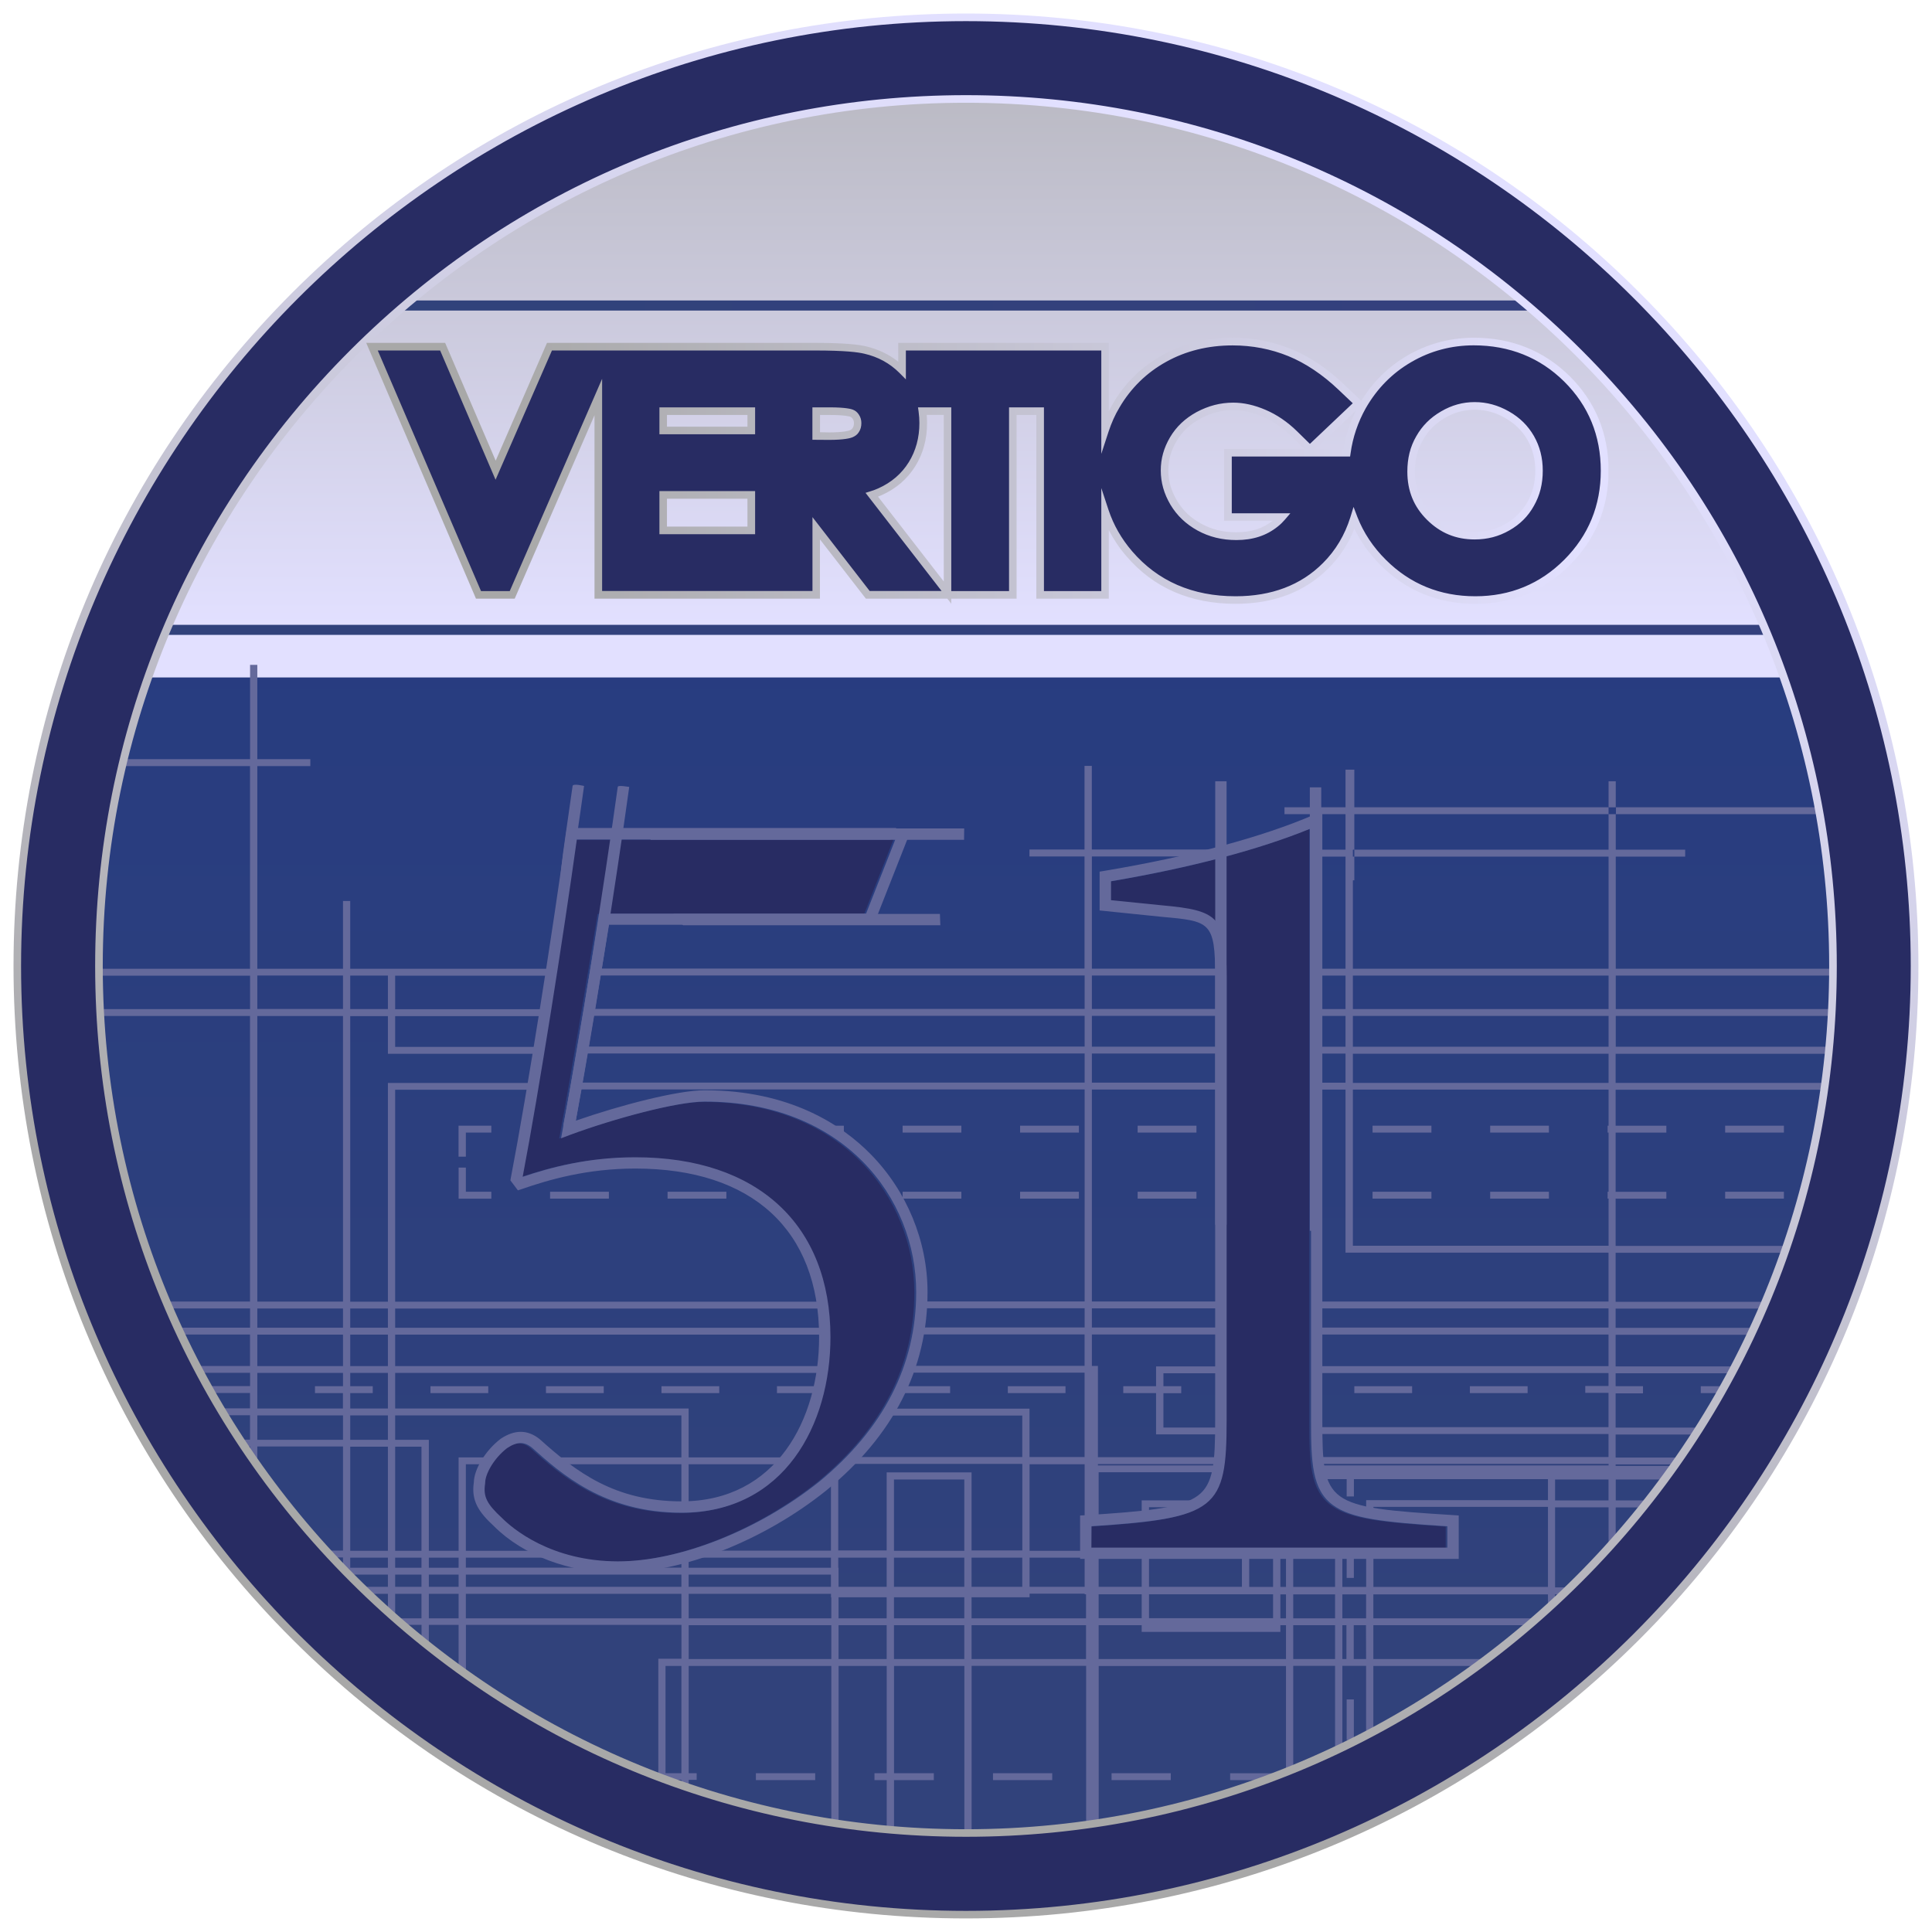 <?xml version="1.0" encoding="utf-8"?>
<!-- Generator: Adobe Illustrator 16.0.0, SVG Export Plug-In . SVG Version: 6.00 Build 0)  -->
<!DOCTYPE svg PUBLIC "-//W3C//DTD SVG 1.1//EN" "http://www.w3.org/Graphics/SVG/1.1/DTD/svg11.dtd">
<svg version="1.1" id="Layer_1" xmlns="http://www.w3.org/2000/svg" xmlns:xlink="http://www.w3.org/1999/xlink" x="0px" y="0px"
	 width="32px" height="32px" viewBox="0 0 32 32" enable-background="new 0 0 32 32" xml:space="preserve">
<g>
	<g>
		<defs>
			<path id="SVGID_1_" d="M2.091,11.219C1.576,12.718,1.295,14.326,1.295,16c0,8.121,6.583,14.704,14.704,14.704
				S30.703,24.121,30.703,16c0-1.674-0.28-3.282-0.796-4.781H2.091z"/>
		</defs>
		<clipPath id="SVGID_2_">
			<use xlink:href="#SVGID_1_"  overflow="visible"/>
		</clipPath>
		
			<linearGradient id="SVGID_3_" gradientUnits="userSpaceOnUse" x1="-579.186" y1="1.093" x2="-579.123" y2="1.093" gradientTransform="matrix(0 -314.733 314.733 0 -327.914 -182260.562)">
			<stop  offset="0" style="stop-color:#31427B"/>
			<stop  offset="0.17" style="stop-color:#2F417C"/>
			<stop  offset="1" style="stop-color:#273C80"/>
		</linearGradient>
		<rect x="1.295" y="11.219" clip-path="url(#SVGID_2_)" fill="url(#SVGID_3_)" width="29.408" height="19.485"/>
	</g>
</g>
<g>
	<g>
		<defs>
			<path id="SVGID_4_" d="M2.091,11.219h27.816c-1.984-5.774-7.46-9.923-13.908-9.923C9.553,1.296,4.075,5.445,2.091,11.219"/>
		</defs>
		<clipPath id="SVGID_5_">
			<use xlink:href="#SVGID_4_"  overflow="visible"/>
		</clipPath>
		
			<linearGradient id="SVGID_6_" gradientUnits="userSpaceOnUse" x1="-579.187" y1="1.093" x2="-579.122" y2="1.093" gradientTransform="matrix(0 -314.733 314.733 0 -327.914 -182260.562)">
			<stop  offset="0" style="stop-color:#31427B"/>
			<stop  offset="0.17" style="stop-color:#2F417C"/>
			<stop  offset="1" style="stop-color:#273C80"/>
		</linearGradient>
		<rect x="2.091" y="1.296" clip-path="url(#SVGID_5_)" fill="url(#SVGID_6_)" width="27.816" height="9.923"/>
	</g>
</g>
<g>
	<g>
		<defs>
			<path id="SVGID_7_" d="M2.091,11.219h27.816c-1.984-5.774-7.46-9.923-13.908-9.923C9.553,1.296,4.075,5.445,2.091,11.219"/>
		</defs>
		<clipPath id="SVGID_8_">
			<use xlink:href="#SVGID_7_"  overflow="visible"/>
		</clipPath>
		
			<linearGradient id="SVGID_9_" gradientUnits="userSpaceOnUse" x1="-576.705" y1="-1.501" x2="-576.643" y2="-1.501" gradientTransform="matrix(0 228.954 -228.954 0 -327.68 132035.469)">
			<stop  offset="0" style="stop-color:#A8A8A8"/>
			<stop  offset="1" style="stop-color:#E2E0FF"/>
		</linearGradient>
		<rect x="2.091" y="1.296" clip-path="url(#SVGID_8_)" fill="url(#SVGID_9_)" width="27.816" height="9.923"/>
	</g>
</g>
<g>
	<g>
		<defs>
			<rect id="SVGID_10_" x="6.535" y="4.977" width="18.929" height="0.167"/>
		</defs>
		<clipPath id="SVGID_11_">
			<use xlink:href="#SVGID_10_"  overflow="visible"/>
		</clipPath>
		
			<linearGradient id="SVGID_12_" gradientUnits="userSpaceOnUse" x1="-577.391" y1="1.34" x2="-577.329" y2="1.34" gradientTransform="matrix(301.48 0 0 301.48 174078.406 -398.914)">
			<stop  offset="0" style="stop-color:#31427B"/>
			<stop  offset="1" style="stop-color:#34407D"/>
		</linearGradient>
		<rect x="6.535" y="4.977" clip-path="url(#SVGID_11_)" fill="url(#SVGID_12_)" width="18.929" height="0.167"/>
	</g>
</g>
<g>
	<g>
		<defs>
			<rect id="SVGID_13_" x="2.421" y="10.349" width="27.157" height="0.167"/>
		</defs>
		<clipPath id="SVGID_14_">
			<use xlink:href="#SVGID_13_"  overflow="visible"/>
		</clipPath>
		
			<linearGradient id="SVGID_15_" gradientUnits="userSpaceOnUse" x1="-577.405" y1="1.357" x2="-577.316" y2="1.357" gradientTransform="matrix(301.48 0 0 301.48 174078.406 -398.914)">
			<stop  offset="0" style="stop-color:#31427B"/>
			<stop  offset="1" style="stop-color:#34407D"/>
		</linearGradient>
		<rect x="2.421" y="10.349" clip-path="url(#SVGID_14_)" fill="url(#SVGID_15_)" width="27.157" height="0.167"/>
	</g>
</g>
<g>
	<g>
		<defs>
			<rect id="SVGID_16_" x="0.224" y="0.224" width="31.551" height="31.551"/>
		</defs>
		<clipPath id="SVGID_17_">
			<use xlink:href="#SVGID_16_"  overflow="visible"/>
		</clipPath>
		<path clip-path="url(#SVGID_17_)" fill="#282C63" d="M11.642,18.251c-0.459,0-1.493,0.278-2.225,0.548l-0.155,0.059l0.03-0.162
			c0.196-1.068,0.48-2.79,0.593-3.48l0.013-0.079h4.416l0.493-1.253l-0.094,0.026H9.524c-0.219,1.585-0.624,4.155-0.896,5.586
			c0.462-0.155,1.083-0.323,1.867-0.323c2.023,0,3.231,1.115,3.231,2.983c0,1.446-0.763,2.905-2.467,2.905
			c-1.273,0-1.995-0.646-2.473-1.076c-0.132-0.104-0.25-0.104-0.418,0.008c-0.224,0.173-0.362,0.432-0.362,0.572L8.005,24.58
			c-0.033,0.213,0.027,0.334,0.277,0.566c0.171,0.17,0.808,0.722,1.926,0.722c1.02,0,2.326-0.519,3.327-1.318
			c1.067-0.876,1.609-1.933,1.609-3.141C15.144,19.839,13.941,18.251,11.642,18.251"/>
	</g>
	<g>
		<defs>
			<rect id="SVGID_18_" x="0.224" y="0.224" width="31.551" height="31.551"/>
		</defs>
		<clipPath id="SVGID_19_">
			<use xlink:href="#SVGID_18_"  overflow="visible"/>
		</clipPath>
		<path clip-path="url(#SVGID_19_)" fill="#282C63" d="M22.049,24.936c-0.347-0.254-0.363-0.699-0.363-1.403v-9.805
			c-0.854,0.35-1.992,0.651-3.313,0.875v0.314l0.854,0.086c0.899,0.083,1.061,0.177,1.061,1.185v7.345
			c0,1.47-0.169,1.618-2.238,1.753v0.354h5.895v-0.354C22.863,25.215,22.354,25.157,22.049,24.936"/>
	</g>
	<g>
		<defs>
			<rect id="SVGID_20_" x="0.224" y="0.224" width="31.551" height="31.551"/>
		</defs>
		<clipPath id="SVGID_21_">
			<use xlink:href="#SVGID_20_"  overflow="visible"/>
		</clipPath>
		<path clip-path="url(#SVGID_21_)" fill="#64699B" d="M10.237,26.051c-0.803,0-1.572-0.289-2.056-0.773
			c-0.25-0.231-0.378-0.418-0.333-0.723c0.004-0.222,0.191-0.527,0.438-0.719l0.005-0.004c0.235-0.157,0.447-0.155,0.647,0.004
			c0.607,0.545,1.242,1.031,2.351,1.031c1.574,0,2.278-1.365,2.278-2.719c0-1.774-1.109-2.793-3.043-2.793
			c-0.8,0-1.426,0.182-1.882,0.34l-0.064,0.021l-0.124-0.165l0.007-0.042c0.277-1.439,0.698-4.118,0.917-5.714l0.011-0.081h5.447
			l0.214,0.133l-0.579,1.47h-4.384c-0.114,0.699-0.364,2.211-0.55,3.245c0.733-0.256,1.687-0.504,2.135-0.504
			c1.41,0,2.272,0.574,2.748,1.058c0.599,0.608,0.943,1.442,0.943,2.286c0,1.27-0.565,2.375-1.68,3.287
			C12.65,25.518,11.297,26.051,10.237,26.051 M8.398,23.986c-0.224,0.174-0.362,0.433-0.362,0.574l-0.001,0.014
			c-0.033,0.213,0.027,0.335,0.277,0.566c0.171,0.172,0.809,0.721,1.926,0.721c1.02,0,2.326-0.518,3.327-1.316
			c1.068-0.877,1.61-1.934,1.61-3.143c0-1.567-1.203-3.156-3.502-3.156c-0.459,0-1.492,0.279-2.225,0.549l-0.155,0.059l0.03-0.164
			c0.196-1.065,0.48-2.789,0.593-3.479l0.013-0.079h4.416l0.494-1.253l-0.094,0.026H9.554c-0.22,1.586-0.624,4.155-0.897,5.587
			c0.463-0.156,1.083-0.324,1.867-0.324c2.023,0,3.231,1.115,3.231,2.981c0,1.447-0.763,2.906-2.467,2.906
			c-1.272,0-1.995-0.646-2.473-1.074C8.685,23.874,8.566,23.875,8.398,23.986"/>
	</g>
	<g>
		<defs>
			<rect id="SVGID_22_" x="0.224" y="0.224" width="31.551" height="31.551"/>
		</defs>
		<clipPath id="SVGID_23_">
			<use xlink:href="#SVGID_22_"  overflow="visible"/>
		</clipPath>
		<path clip-path="url(#SVGID_23_)" fill="#64699B" d="M24.161,25.82h-6.271v-0.719l0.086-0.004
			c0.974-0.063,1.584-0.113,1.866-0.326c0.257-0.191,0.285-0.543,0.285-1.246v-7.344c0-0.916-0.084-0.924-0.89-0.996l-1.024-0.105
			v-0.643l0.079-0.013c1.407-0.235,2.611-0.557,3.479-0.932l0.131-0.057v10.09c0,1.395,0.062,1.438,2.17,1.57l0.089,0.006V25.82z
			 M18.077,25.633h5.896V25.28c-1.078-0.069-1.59-0.128-1.895-0.351c-0.346-0.255-0.363-0.699-0.363-1.404v-9.804
			c-0.854,0.35-1.992,0.651-3.313,0.875v0.314l0.854,0.086c0.9,0.083,1.061,0.178,1.061,1.185v7.344
			c0,1.473-0.168,1.619-2.238,1.754L18.077,25.633L18.077,25.633z"/>
	</g>
	<g>
		<defs>
			<rect id="SVGID_24_" x="0.224" y="0.224" width="31.551" height="31.551"/>
		</defs>
		<clipPath id="SVGID_25_">
			<use xlink:href="#SVGID_24_"  overflow="visible"/>
		</clipPath>
		<path clip-path="url(#SVGID_25_)" fill="#64699B" d="M9.484,13.018c-0.036,0.255-0.076,0.536-0.119,0.832
			c-0.23,1.564-0.035,1.538,0.191-0.007c0.043-0.294,0.083-0.571,0.118-0.825C9.674,13.018,9.49,12.972,9.484,13.018"/>
	</g>
	<g>
		<defs>
			<rect id="SVGID_26_" x="0.224" y="0.224" width="31.551" height="31.551"/>
		</defs>
		<clipPath id="SVGID_27_">
			<use xlink:href="#SVGID_26_"  overflow="visible"/>
		</clipPath>
		<path clip-path="url(#SVGID_27_)" fill="#64699B" d="M10.232,13.033c-0.223,1.606-0.631,4.199-0.902,5.609l0.196-0.021
			c0.272-1.433,0.677-4.001,0.896-5.587C10.422,13.036,10.237,12.998,10.232,13.033"/>
	</g>
	<g>
		<defs>
			<rect id="SVGID_28_" x="0.224" y="0.224" width="31.551" height="31.551"/>
		</defs>
		<clipPath id="SVGID_29_">
			<use xlink:href="#SVGID_28_"  overflow="visible"/>
		</clipPath>
		<polygon clip-path="url(#SVGID_29_)" fill="#64699B" points="11.152,15.137 15.568,15.137 15.575,15.325 11.313,15.325 		"/>
	</g>
	<g>
		<defs>
			<rect id="SVGID_30_" x="0.224" y="0.224" width="31.551" height="31.551"/>
		</defs>
		<clipPath id="SVGID_31_">
			<use xlink:href="#SVGID_30_"  overflow="visible"/>
		</clipPath>
		<polygon clip-path="url(#SVGID_31_)" fill="#64699B" points="10.615,13.722 15.97,13.722 15.968,13.91 10.779,13.91 		"/>
	</g>
	<g>
		<defs>
			<rect id="SVGID_32_" x="0.224" y="0.224" width="31.551" height="31.551"/>
		</defs>
		<clipPath id="SVGID_33_">
			<use xlink:href="#SVGID_32_"  overflow="visible"/>
		</clipPath>
		<polyline clip-path="url(#SVGID_33_)" fill="#64699B" points="20.128,20.286 20.128,12.94 20.316,12.94 20.316,20.286 		"/>
	</g>
	<g>
		<defs>
			<rect id="SVGID_34_" x="0.224" y="0.224" width="31.551" height="31.551"/>
		</defs>
		<clipPath id="SVGID_35_">
			<use xlink:href="#SVGID_34_"  overflow="visible"/>
		</clipPath>
		<polyline clip-path="url(#SVGID_35_)" fill="#64699B" points="21.695,20.386 21.695,13.041 21.884,13.041 21.884,20.386 		"/>
	</g>
	<g>
		<defs>
			<rect id="SVGID_36_" x="0.224" y="0.224" width="31.551" height="31.551"/>
		</defs>
		<clipPath id="SVGID_37_">
			<use xlink:href="#SVGID_36_"  overflow="visible"/>
		</clipPath>
		<path clip-path="url(#SVGID_37_)" fill="#64699B" d="M30.521,19.854h0.063c0.009-0.037,0.02-0.076,0.027-0.113h-0.09V19.854z"/>
	</g>
	<g>
		<defs>
			<rect id="SVGID_38_" x="0.224" y="0.224" width="31.551" height="31.551"/>
		</defs>
		<clipPath id="SVGID_39_">
			<use xlink:href="#SVGID_38_"  overflow="visible"/>
		</clipPath>
		<rect x="16.447" y="29.37" clip-path="url(#SVGID_39_)" fill="#64699B" width="0.981" height="0.114"/>
	</g>
	<g>
		<defs>
			<rect id="SVGID_40_" x="0.224" y="0.224" width="31.551" height="31.551"/>
		</defs>
		<clipPath id="SVGID_41_">
			<use xlink:href="#SVGID_40_"  overflow="visible"/>
		</clipPath>
		<rect x="12.52" y="29.37" clip-path="url(#SVGID_41_)" fill="#64699B" width="0.982" height="0.114"/>
	</g>
	<g>
		<defs>
			<rect id="SVGID_42_" x="0.224" y="0.224" width="31.551" height="31.551"/>
		</defs>
		<clipPath id="SVGID_43_">
			<use xlink:href="#SVGID_42_"  overflow="visible"/>
		</clipPath>
		<path clip-path="url(#SVGID_43_)" fill="#64699B" d="M8.871,29.484h0.703V29.37H8.665C8.733,29.408,8.802,29.445,8.871,29.484"/>
	</g>
	<g>
		<defs>
			<rect id="SVGID_44_" x="0.224" y="0.224" width="31.551" height="31.551"/>
		</defs>
		<clipPath id="SVGID_45_">
			<use xlink:href="#SVGID_44_"  overflow="visible"/>
		</clipPath>
		<rect x="18.411" y="29.37" clip-path="url(#SVGID_45_)" fill="#64699B" width="0.981" height="0.114"/>
	</g>
	<g>
		<defs>
			<rect id="SVGID_46_" x="0.224" y="0.224" width="31.551" height="31.551"/>
		</defs>
		<clipPath id="SVGID_47_">
			<use xlink:href="#SVGID_46_"  overflow="visible"/>
		</clipPath>
		<path clip-path="url(#SVGID_47_)" fill="#64699B" d="M30.521,18.759h0.287c0.006-0.039,0.012-0.077,0.02-0.114h-0.307V18.759z"/>
	</g>
	<g>
		<defs>
			<rect id="SVGID_48_" x="0.224" y="0.224" width="31.551" height="31.551"/>
		</defs>
		<clipPath id="SVGID_49_">
			<use xlink:href="#SVGID_48_"  overflow="visible"/>
		</clipPath>
		<path clip-path="url(#SVGID_49_)" fill="#64699B" d="M29.622,13.485h1.136c-0.007-0.038-0.014-0.076-0.021-0.114h-1.113h-2.859
			v0.114H29.622z"/>
	</g>
	<g>
		<defs>
			<rect id="SVGID_50_" x="0.224" y="0.224" width="31.551" height="31.551"/>
		</defs>
		<clipPath id="SVGID_51_">
			<use xlink:href="#SVGID_50_"  overflow="visible"/>
		</clipPath>
		<rect x="26.643" y="12.94" clip-path="url(#SVGID_51_)" fill="#64699B" width="0.119" height="0.432"/>
	</g>
	<g>
		<defs>
			<rect id="SVGID_52_" x="0.224" y="0.224" width="31.551" height="31.551"/>
		</defs>
		<clipPath id="SVGID_53_">
			<use xlink:href="#SVGID_52_"  overflow="visible"/>
		</clipPath>
		<path clip-path="url(#SVGID_53_)" fill="#64699B" d="M22.303,29.896c0.041-0.019,0.081-0.037,0.121-0.057v-0.349h-0.121V29.896z"
			/>
	</g>
	<g>
		<defs>
			<rect id="SVGID_54_" x="0.224" y="0.224" width="31.551" height="31.551"/>
		</defs>
		<clipPath id="SVGID_55_">
			<use xlink:href="#SVGID_54_"  overflow="visible"/>
		</clipPath>
		<rect x="28.17" y="22.96" clip-path="url(#SVGID_55_)" fill="#64699B" width="0.957" height="0.114"/>
	</g>
	<g>
		<defs>
			<rect id="SVGID_56_" x="0.224" y="0.224" width="31.551" height="31.551"/>
		</defs>
		<clipPath id="SVGID_57_">
			<use xlink:href="#SVGID_56_"  overflow="visible"/>
		</clipPath>
		<rect x="22.305" y="28.148" clip-path="url(#SVGID_57_)" fill="#64699B" width="0.119" height="0.672"/>
	</g>
	<g>
		<defs>
			<rect id="SVGID_58_" x="0.224" y="0.224" width="31.551" height="31.551"/>
		</defs>
		<clipPath id="SVGID_59_">
			<use xlink:href="#SVGID_58_"  overflow="visible"/>
		</clipPath>
		<rect x="7.13" y="22.96" clip-path="url(#SVGID_59_)" fill="#64699B" width="0.957" height="0.114"/>
	</g>
	<g>
		<defs>
			<rect id="SVGID_60_" x="0.224" y="0.224" width="31.551" height="31.551"/>
		</defs>
		<clipPath id="SVGID_61_">
			<use xlink:href="#SVGID_60_"  overflow="visible"/>
		</clipPath>
		<rect x="16.693" y="22.96" clip-path="url(#SVGID_61_)" fill="#64699B" width="0.955" height="0.114"/>
	</g>
	<g>
		<defs>
			<rect id="SVGID_62_" x="0.224" y="0.224" width="31.551" height="31.551"/>
		</defs>
		<clipPath id="SVGID_63_">
			<use xlink:href="#SVGID_62_"  overflow="visible"/>
		</clipPath>
		<rect x="16.896" y="19.739" clip-path="url(#SVGID_63_)" fill="#64699B" width="0.974" height="0.114"/>
	</g>
	<g>
		<defs>
			<rect id="SVGID_64_" x="0.224" y="0.224" width="31.551" height="31.551"/>
		</defs>
		<clipPath id="SVGID_65_">
			<use xlink:href="#SVGID_64_"  overflow="visible"/>
		</clipPath>
		<rect x="9.043" y="22.96" clip-path="url(#SVGID_65_)" fill="#64699B" width="0.957" height="0.114"/>
	</g>
	<g>
		<defs>
			<rect id="SVGID_66_" x="0.224" y="0.224" width="31.551" height="31.551"/>
		</defs>
		<clipPath id="SVGID_67_">
			<use xlink:href="#SVGID_66_"  overflow="visible"/>
		</clipPath>
		<path clip-path="url(#SVGID_67_)" fill="#64699B" d="M12.869,23.074h0.681c0.01-0.037,0.019-0.075,0.027-0.114h-0.708V23.074z"/>
	</g>
	<g>
		<defs>
			<rect id="SVGID_68_" x="0.224" y="0.224" width="31.551" height="31.551"/>
		</defs>
		<clipPath id="SVGID_69_">
			<use xlink:href="#SVGID_68_"  overflow="visible"/>
		</clipPath>
		<rect x="16.896" y="18.645" clip-path="url(#SVGID_69_)" fill="#64699B" width="0.974" height="0.114"/>
	</g>
	<g>
		<defs>
			<rect id="SVGID_70_" x="0.224" y="0.224" width="31.551" height="31.551"/>
		</defs>
		<clipPath id="SVGID_71_">
			<use xlink:href="#SVGID_70_"  overflow="visible"/>
		</clipPath>
		<rect x="10.956" y="22.96" clip-path="url(#SVGID_71_)" fill="#64699B" width="0.957" height="0.114"/>
	</g>
	<g>
		<defs>
			<rect id="SVGID_72_" x="0.224" y="0.224" width="31.551" height="31.551"/>
		</defs>
		<clipPath id="SVGID_73_">
			<use xlink:href="#SVGID_72_"  overflow="visible"/>
		</clipPath>
		<path clip-path="url(#SVGID_73_)" fill="#64699B" d="M18.91,25.119c0.042-0.006,0.081-0.01,0.121-0.016v-0.139h0.643
			c0.084-0.031,0.157-0.068,0.219-0.113H18.91V25.119z"/>
	</g>
	<g>
		<defs>
			<rect id="SVGID_74_" x="0.224" y="0.224" width="31.551" height="31.551"/>
		</defs>
		<clipPath id="SVGID_75_">
			<use xlink:href="#SVGID_74_"  overflow="visible"/>
		</clipPath>
		<rect x="22.432" y="22.96" clip-path="url(#SVGID_75_)" fill="#64699B" width="0.957" height="0.114"/>
	</g>
	<g>
		<defs>
			<rect id="SVGID_76_" x="0.224" y="0.224" width="31.551" height="31.551"/>
		</defs>
		<clipPath id="SVGID_77_">
			<use xlink:href="#SVGID_76_"  overflow="visible"/>
		</clipPath>
		<path clip-path="url(#SVGID_77_)" fill="#64699B" d="M15.737,22.96H14.94c-0.017,0.039-0.035,0.077-0.053,0.114h0.85V22.96z"/>
	</g>
	<g>
		<defs>
			<rect id="SVGID_78_" x="0.224" y="0.224" width="31.551" height="31.551"/>
		</defs>
		<clipPath id="SVGID_79_">
			<use xlink:href="#SVGID_78_"  overflow="visible"/>
		</clipPath>
		<rect x="24.346" y="22.96" clip-path="url(#SVGID_79_)" fill="#64699B" width="0.956" height="0.114"/>
	</g>
	<g>
		<defs>
			<rect id="SVGID_80_" x="0.224" y="0.224" width="31.551" height="31.551"/>
		</defs>
		<clipPath id="SVGID_81_">
			<use xlink:href="#SVGID_80_"  overflow="visible"/>
		</clipPath>
		<rect x="18.843" y="19.739" clip-path="url(#SVGID_81_)" fill="#64699B" width="0.974" height="0.114"/>
	</g>
	<g>
		<defs>
			<rect id="SVGID_82_" x="0.224" y="0.224" width="31.551" height="31.551"/>
		</defs>
		<clipPath id="SVGID_83_">
			<use xlink:href="#SVGID_82_"  overflow="visible"/>
		</clipPath>
		<rect x="22.305" y="25.729" clip-path="url(#SVGID_83_)" fill="#64699B" width="0.119" height="0.406"/>
	</g>
	<g>
		<defs>
			<rect id="SVGID_84_" x="0.224" y="0.224" width="31.551" height="31.551"/>
		</defs>
		<clipPath id="SVGID_85_">
			<use xlink:href="#SVGID_84_"  overflow="visible"/>
		</clipPath>
		<rect x="18.843" y="18.645" clip-path="url(#SVGID_85_)" fill="#64699B" width="0.974" height="0.114"/>
	</g>
	<g>
		<defs>
			<rect id="SVGID_86_" x="0.224" y="0.224" width="31.551" height="31.551"/>
		</defs>
		<clipPath id="SVGID_87_">
			<use xlink:href="#SVGID_86_"  overflow="visible"/>
		</clipPath>
		<path clip-path="url(#SVGID_87_)" fill="#64699B" d="M19.148,22.632v0.328h-0.543v0.114h0.543v0.684h1.07
			c0-0.037,0.002-0.074,0.002-0.113H19.27v-0.569h0.295V22.96H19.27v-0.214h0.953v-0.114H19.148z"/>
	</g>
	<g>
		<defs>
			<rect id="SVGID_88_" x="0.224" y="0.224" width="31.551" height="31.551"/>
		</defs>
		<clipPath id="SVGID_89_">
			<use xlink:href="#SVGID_88_"  overflow="visible"/>
		</clipPath>
		<rect x="24.682" y="18.645" clip-path="url(#SVGID_89_)" fill="#64699B" width="0.973" height="0.114"/>
	</g>
	<g>
		<defs>
			<rect id="SVGID_90_" x="0.224" y="0.224" width="31.551" height="31.551"/>
		</defs>
		<clipPath id="SVGID_91_">
			<use xlink:href="#SVGID_90_"  overflow="visible"/>
		</clipPath>
		<rect x="28.574" y="18.645" clip-path="url(#SVGID_91_)" fill="#64699B" width="0.973" height="0.114"/>
	</g>
	<g>
		<defs>
			<rect id="SVGID_92_" x="0.224" y="0.224" width="31.551" height="31.551"/>
		</defs>
		<clipPath id="SVGID_93_">
			<use xlink:href="#SVGID_92_"  overflow="visible"/>
		</clipPath>
		<path clip-path="url(#SVGID_93_)" fill="#64699B" d="M31.016,16.264c0-0.428-0.019-0.85-0.054-1.268v1.049h-4.2v-1.204v-0.653
			h1.15v-0.115h-1.15v-0.588h-0.119v0.588h-1.475h-2.736v0.115h2.736h1.475v0.653v1.204h-4.235v-1.464h0.024v-0.393h-0.024v-0.115
			h0.024v-0.588h0.791h3.42v-0.114h-3.42h-0.791v-0.623h-0.146v0.623h-1.011v0.114h1.011v0.588h-0.478v0.115h0.478v0.393v1.464
			h-0.478v0.114h0.478v0.554h-0.478v0.114h0.478v0.51h-0.478v0.114h0.478v0.482h-0.478v0.114h0.478v2.701h4.356v0.81h-4.834v0.113
			h4.834v0.318h-4.834v0.115h4.834v0.524h-4.834v0.114h4.834v0.214h-0.385v0.114h0.385v0.568h-4.834
			c0.002,0.039,0.002,0.077,0.002,0.114h4.832v0.381h-4.813c0.002,0.04,0.006,0.078,0.012,0.114h4.802v0.025h-1.004h-3.795
			c0.014,0.084,0.029,0.158,0.051,0.227h0.41v0.287h0.12v-0.287h0.302h0.746h0.745h0.746h0.675v0.348h-3.011v0.193
			c0.038,0.008,0.078,0.016,0.12,0.021v-0.103h2.891v1.326h-2.891v-0.563h-0.12v0.563h-0.394v-0.563h-0.121v0.563H21.42v-0.563H21.3
			v0.563h-0.093v-0.563h-0.121v0.563h-0.395v-0.563h-2.709v-0.537c0.076-0.004,0.146-0.01,0.215-0.014v-0.785h1.969
			c0.008-0.035,0.016-0.072,0.021-0.113h-2.002V24.25h2.006c0.004-0.036,0.009-0.074,0.013-0.114h-2.019v-1.512h-0.1v-0.521h2.137
			v-0.115h-2.137V21.67h2.137v-0.113h-2.137v-3.511h2.137v-0.114h-2.137v-0.482h2.137v-0.114h-2.137v-0.51h2.137v-0.114h-2.137
			v-0.554h2.137c0-0.04-0.002-0.078-0.002-0.114h-2.135V14.92v-0.734h1.43h0.414c0.148-0.037,0.295-0.075,0.438-0.115h-0.854h-1.429
			v-1.385h-0.121v1.385h-0.912v0.115h0.912v0.734v1.123H9.873c-0.006,0.038-0.012,0.076-0.019,0.114h8.111v0.554H9.761
			c-0.006,0.039-0.013,0.076-0.019,0.114h8.223v0.51H9.656c-0.006,0.038-0.013,0.075-0.02,0.114h8.329v0.482H9.553
			c-0.007,0.039-0.014,0.075-0.02,0.114h8.432v3.511h-2.7c-0.001,0.036-0.003,0.075-0.006,0.113h2.706v0.318h-2.741
			c-0.005,0.037-0.012,0.076-0.019,0.115h2.759v0.521H15.07c-0.013,0.038-0.026,0.075-0.041,0.112h2.935v1.398h-0.912v-0.801h-2.308
			c-0.022,0.038-0.046,0.077-0.069,0.114h2.257v0.687h-2.793c-0.036,0.038-0.073,0.077-0.111,0.114h2.905v1.433h-0.841v-1.293
			h-1.406v1.293h-0.802v-1.291c-0.039,0.035-0.079,0.071-0.121,0.107v1.188H11.69c-0.136,0.047-0.271,0.088-0.404,0.123v0.158h-3.57
			V25.8h1.532c-0.103-0.034-0.201-0.071-0.294-0.114H7.716v-1.433h0.327c0.022-0.037,0.047-0.076,0.075-0.114H7.596v1.547H7.103
			v-1.838H6.545v-0.404h4.741v0.695H9.143c0.046,0.038,0.093,0.077,0.141,0.114h2.002v0.709c0.001,0,0.002,0,0.003,0
			c0.04,0,0.078-0.001,0.117-0.004v-0.705h1.54c0.033-0.036,0.065-0.075,0.097-0.114h-1.637v-0.81H6.545V22.74h7.071
			c0.006-0.038,0.011-0.075,0.016-0.113H6.545v-0.521h7.115c0-0.039-0.001-0.076-0.002-0.114H6.545v-0.318h7.087
			c-0.005-0.038-0.01-0.077-0.017-0.114h-7.07v-3.51h2.273c0.006-0.039,0.013-0.076,0.02-0.113H6.425v3.623H5.801v-4.73h0.624v0.624
			h2.493c0.006-0.039,0.012-0.076,0.019-0.114H6.545v-0.51h2.474c0.006-0.038,0.012-0.075,0.018-0.114H6.545V16.16h2.579
			c0.006-0.039,0.012-0.077,0.019-0.114H6.545H5.801v-1.123h-0.12v1.123H4.262v-1.857v-1.5H5.14v-0.115H4.262v-1.562h-0.12v1.562
			H2.534H1.439c-0.01,0.038-0.019,0.077-0.028,0.115h1.123h1.607v1.5v1.857H0.985c0,0.039-0.001,0.076-0.001,0.114h3.158v0.554
			H0.989c0.001,0.039,0.003,0.076,0.004,0.114h3.148v4.73H1.943c0.014,0.037,0.029,0.076,0.044,0.114h2.155v0.318H2.114
			c0.016,0.038,0.031,0.075,0.046,0.114h1.981v0.521H2.394c0.018,0.037,0.035,0.075,0.053,0.113h1.695v0.22H3.304v0.114h0.837v0.255
			H2.745c0.021,0.037,0.041,0.076,0.061,0.114h1.335v0.404H3.037c0.022,0.037,0.044,0.076,0.067,0.113h1.038v1.518
			c0.04,0.051,0.08,0.103,0.12,0.151v-1.669h1.419v1.725H4.306c0.03,0.037,0.061,0.076,0.092,0.113h1.283v0.167H4.538
			c0.032,0.037,0.063,0.076,0.096,0.113H5.68v0.203H4.814c0.034,0.038,0.068,0.075,0.103,0.114h0.764v0.405H5.304
			c0.038,0.039,0.075,0.077,0.113,0.114h0.264v0.256c0.04,0.037,0.08,0.075,0.121,0.112v-0.368h0.624v0.915
			c0.04,0.033,0.08,0.065,0.12,0.099v-1.014h0.436v1.354c0.041,0.03,0.081,0.062,0.121,0.09v-1.443h0.493v1.793
			c0.04,0.027,0.081,0.053,0.121,0.079v-1.872h3.57v0.561h-0.383v1.893h-0.348v0.113h0.348v0.908c0.04,0.017,0.08,0.029,0.12,0.043
			v-0.951h0.263v1.041c0.04,0.014,0.08,0.025,0.12,0.039v-1.08h0.132V29.37h-0.132v-1.777h2.362v3.523
			c0.04,0.006,0.08,0.01,0.121,0.017v-3.54h0.797v1.777h-0.203v0.114h0.203v1.738c0.04,0.004,0.08,0.008,0.121,0.01v-1.748h0.659
			V29.37h-0.659v-1.777h1.165v3.688c0.009,0,0.018,0,0.027,0c0.031,0,0.062-0.001,0.093-0.001v-3.688h1.897v3.556
			c0.07-0.008,0.14-0.018,0.208-0.027v-3.527H21.3v1.777h-0.925v0.113H21.3v0.834c0.04-0.017,0.079-0.03,0.12-0.045v-2.681h0.693
			v2.39c0.041-0.018,0.08-0.035,0.121-0.053v-2.337h0.393v1.777h-0.289v0.114h0.289v0.258c0.039-0.021,0.08-0.04,0.12-0.061v-0.197
			h0.38c0.064-0.035,0.129-0.072,0.193-0.107V29.37h-0.573v-1.777h2.892v0.188c0.038-0.034,0.079-0.067,0.118-0.103v-0.085h0.099
			c0.045-0.036,0.086-0.075,0.129-0.114h-0.228v-0.561h0.823c0.039-0.037,0.076-0.075,0.113-0.113h-0.938v-0.397h1.006v-1.44h1.149
			v0.439c0.04-0.053,0.082-0.104,0.12-0.157v-0.282h0.205c0.027-0.037,0.054-0.076,0.08-0.113h-0.285v-0.348h0.521
			c0.049-0.074,0.098-0.148,0.146-0.227H26.76v-0.025h1.954c0.022-0.037,0.048-0.076,0.071-0.113H26.76v-0.382h2.254
			c0.021-0.038,0.043-0.077,0.063-0.114H26.76v-0.568h0.453V22.96H26.76v-0.214h2.787c0.018-0.037,0.035-0.077,0.053-0.114h-2.84
			v-0.524h3.075c0.017-0.039,0.031-0.077,0.047-0.115H26.76v-0.318h3.25c0.016-0.038,0.028-0.076,0.043-0.113H26.76V20.75h3.572
			c0.012-0.037,0.021-0.075,0.034-0.114H26.76v-0.782h0.84V19.74h-0.84v-0.98h0.84v-0.115h-0.84V18.05h4.147
			c0.006-0.039,0.01-0.077,0.013-0.114h-4.16v-0.482h4.2v0.081C30.997,17.114,31.016,16.691,31.016,16.264 M5.801,16.334v-0.175
			h0.624v0.554H5.801V16.334z M5.681,23.848H4.262v-0.404h1.419V23.848z M5.681,22.96H5.217v0.114H5.68v0.255H4.262V22.74h1.419
			V22.96z M5.681,22.627H4.262v-0.521h1.419V22.627z M5.681,21.991H4.262v-0.318h1.419V21.991z M5.681,21.559H4.262v-4.73h1.419
			V21.559z M5.681,16.334v0.378H4.262v-0.554h1.419V16.334z M6.425,26.805H5.801v-0.406h0.624V26.805z M6.425,26.283H5.801V26.08
			h0.624V26.283z M6.425,25.967H5.801V25.8h0.624V25.967z M6.425,25.686H5.801v-1.724h0.624V25.686z M6.425,23.848H5.801v-0.404
			h0.624V23.848z M6.425,23.329H5.801v-0.255h0.373V22.96H5.801v-0.22h0.624V23.329z M6.425,22.627H5.801v-0.521h0.624V22.627z
			 M6.425,21.991H5.801v-0.318h0.624V21.991z M6.981,26.805H6.545v-0.406h0.436V26.805z M6.981,26.283H6.545V26.08h0.436V26.283z
			 M6.981,25.967H6.545V25.8h0.436V25.967z M6.981,25.686H6.545v-1.724h0.436V25.686z M7.596,26.805H7.103v-0.406h0.493V26.805z
			 M7.596,26.283H7.103V26.08h0.493V26.283z M7.596,25.967H7.103V25.8h0.493V25.967z M11.286,29.37h-0.263v-1.777h0.263V29.37z
			 M11.286,26.805h-3.57v-0.406h3.57V26.805z M11.286,26.283h-3.57V26.08h3.57V26.283z M11.406,25.8h2.357v0.167h-2.357V25.8z
			 M11.406,26.08h2.357v0.203h-2.357V26.08z M13.769,27.479h-2.362v-0.561h2.362V27.479z M13.769,26.805h-2.362v-0.406h2.357v0.059
			h0.005V26.805z M14.686,27.479h-0.797v-0.561h0.797V27.479z M14.686,26.805h-0.797v-0.349h0.797V26.805z M14.686,26.283h-0.797
			v-0.316h-0.005V25.8h0.802V26.283z M15.972,27.479h-1.165v-0.561h1.165V27.479z M15.972,26.805h-1.165v-0.349h1.165V26.805z
			 M15.972,26.283h-1.165V25.8h1.165V26.283z M15.972,25.686h-1.165v-1.181h1.165V25.686z M17.053,24.253h0.912v1.433h-0.912V24.253
			z M17.053,25.8h0.912v0.483h-0.912V25.8z M16.092,25.8h0.84v0.483h-0.84V25.8z M17.988,27.479h-1.896v-0.561h1.896V27.479z
			 M17.988,26.805h-1.896v-0.349h0.961v-0.06h0.912v0.01h0.023V26.805z M19.031,25.8h1.539v0.483h-1.539V25.8z M19.031,26.406h2.055
			v0.396h-2.055V26.406z M18.197,25.8h0.713v0.483h-0.713V25.8z M18.197,26.406h0.713v0.396h-0.713V26.406z M21.3,27.479h-3.103
			v-0.561h0.713v0.111h2.297v-0.111H21.3V27.479z M21.3,26.805h-0.093v-0.397H21.3V26.805z M22.113,27.479H21.42v-0.561h0.693
			V27.479z M22.113,26.805H21.42v-0.397h0.693V26.805z M22.627,27.479h-0.393v-0.561h0.067v0.561h0.121v-0.561h0.203L22.627,27.479
			L22.627,27.479z M22.627,26.805h-0.393v-0.397h0.393V26.805z M25.639,27.479h-2.892v-0.561h2.892V27.479z M25.639,26.805h-2.892
			v-0.397h2.892V26.805z M26.643,26.292h-0.886v-1.326h0.886V26.292z M26.643,24.852h-0.886v-0.347h0.697h0.188V24.852z
			 M26.643,18.645h-0.016v0.114h0.016v0.98h-0.016v0.114h0.016v0.781h-4.235v-2.587h4.235V18.645z M26.643,17.936h-4.235v-0.483
			h4.235V17.936z M26.643,17.337h-4.235v-0.51h4.235V17.337z M26.643,16.713h-4.235v-0.554h4.235V16.713z M27.2,24.505h0.712v0.347
			h-1.15v-0.347H27.2z M26.762,16.159h4.2v0.554h-4.2V16.159z M26.762,16.827h4.2v0.51h-4.2V16.827z"/>
	</g>
	<g>
		<defs>
			<rect id="SVGID_94_" x="0.224" y="0.224" width="31.551" height="31.551"/>
		</defs>
		<clipPath id="SVGID_95_">
			<use xlink:href="#SVGID_94_"  overflow="visible"/>
		</clipPath>
		<rect x="14.95" y="19.739" clip-path="url(#SVGID_95_)" fill="#64699B" width="0.973" height="0.114"/>
	</g>
	<g>
		<defs>
			<rect id="SVGID_96_" x="0.224" y="0.224" width="31.551" height="31.551"/>
		</defs>
		<clipPath id="SVGID_97_">
			<use xlink:href="#SVGID_96_"  overflow="visible"/>
		</clipPath>
		<rect x="28.574" y="19.739" clip-path="url(#SVGID_97_)" fill="#64699B" width="0.973" height="0.114"/>
	</g>
	<g>
		<defs>
			<rect id="SVGID_98_" x="0.224" y="0.224" width="31.551" height="31.551"/>
		</defs>
		<clipPath id="SVGID_99_">
			<use xlink:href="#SVGID_98_"  overflow="visible"/>
		</clipPath>
		<rect x="24.682" y="19.739" clip-path="url(#SVGID_99_)" fill="#64699B" width="0.973" height="0.114"/>
	</g>
	<g>
		<defs>
			<rect id="SVGID_100_" x="0.224" y="0.224" width="31.551" height="31.551"/>
		</defs>
		<clipPath id="SVGID_101_">
			<use xlink:href="#SVGID_100_"  overflow="visible"/>
		</clipPath>
		<rect x="22.734" y="19.739" clip-path="url(#SVGID_101_)" fill="#64699B" width="0.975" height="0.114"/>
	</g>
	<g>
		<defs>
			<rect id="SVGID_102_" x="0.224" y="0.224" width="31.551" height="31.551"/>
		</defs>
		<clipPath id="SVGID_103_">
			<use xlink:href="#SVGID_102_"  overflow="visible"/>
		</clipPath>
		<rect x="22.734" y="18.645" clip-path="url(#SVGID_103_)" fill="#64699B" width="0.975" height="0.114"/>
	</g>
	<g>
		<defs>
			<rect id="SVGID_104_" x="0.224" y="0.224" width="31.551" height="31.551"/>
		</defs>
		<clipPath id="SVGID_105_">
			<use xlink:href="#SVGID_104_"  overflow="visible"/>
		</clipPath>
		<rect x="9.111" y="19.739" clip-path="url(#SVGID_105_)" fill="#64699B" width="0.974" height="0.114"/>
	</g>
	<g>
		<defs>
			<rect id="SVGID_106_" x="0.224" y="0.224" width="31.551" height="31.551"/>
		</defs>
		<clipPath id="SVGID_107_">
			<use xlink:href="#SVGID_106_"  overflow="visible"/>
		</clipPath>
		<path clip-path="url(#SVGID_107_)" fill="#64699B" d="M9.415,18.706c0.057-0.021,0.116-0.041,0.176-0.063H9.426
			C9.422,18.664,9.418,18.688,9.415,18.706"/>
	</g>
	<g>
		<defs>
			<rect id="SVGID_108_" x="0.224" y="0.224" width="31.551" height="31.551"/>
		</defs>
		<clipPath id="SVGID_109_">
			<use xlink:href="#SVGID_108_"  overflow="visible"/>
		</clipPath>
		<rect x="14.95" y="18.645" clip-path="url(#SVGID_109_)" fill="#64699B" width="0.973" height="0.114"/>
	</g>
	<g>
		<defs>
			<rect id="SVGID_110_" x="0.224" y="0.224" width="31.551" height="31.551"/>
		</defs>
		<clipPath id="SVGID_111_">
			<use xlink:href="#SVGID_110_"  overflow="visible"/>
		</clipPath>
		<path clip-path="url(#SVGID_111_)" fill="#64699B" d="M13.838,18.759h0.139v-0.114h-0.326
			C13.715,18.682,13.777,18.718,13.838,18.759"/>
	</g>
	<g>
		<defs>
			<rect id="SVGID_112_" x="0.224" y="0.224" width="31.551" height="31.551"/>
		</defs>
		<clipPath id="SVGID_113_">
			<use xlink:href="#SVGID_112_"  overflow="visible"/>
		</clipPath>
		<polygon clip-path="url(#SVGID_113_)" fill="#64699B" points="7.596,19.339 7.596,19.854 8.138,19.854 8.138,19.739 7.716,19.739 
			7.716,19.339 		"/>
	</g>
	<g>
		<defs>
			<rect id="SVGID_114_" x="0.224" y="0.224" width="31.551" height="31.551"/>
		</defs>
		<clipPath id="SVGID_115_">
			<use xlink:href="#SVGID_114_"  overflow="visible"/>
		</clipPath>
		<polygon clip-path="url(#SVGID_115_)" fill="#64699B" points="8.138,18.645 7.595,18.645 7.595,19.158 7.716,19.158 7.716,18.759 
			8.138,18.759 		"/>
	</g>
	<g>
		<defs>
			<rect id="SVGID_116_" x="0.224" y="0.224" width="31.551" height="31.551"/>
		</defs>
		<clipPath id="SVGID_117_">
			<use xlink:href="#SVGID_116_"  overflow="visible"/>
		</clipPath>
		<rect x="11.057" y="19.739" clip-path="url(#SVGID_117_)" fill="#64699B" width="0.974" height="0.114"/>
	</g>
</g>
<g>
	<g>
		<defs>
			<rect id="SVGID_118_" x="0.224" y="0.224" width="31.551" height="31.551"/>
		</defs>
		<clipPath id="SVGID_119_">
			<use xlink:href="#SVGID_118_"  overflow="visible"/>
		</clipPath>
		<path clip-path="url(#SVGID_119_)" fill="#282C63" d="M15.999,0.287C7.322,0.287,0.287,7.322,0.287,16
			c0,8.68,7.035,15.712,15.712,15.712c8.679,0,15.713-7.032,15.713-15.712C31.712,7.322,24.678,0.287,15.999,0.287 M15.999,30.359
			c-7.931,0-14.36-6.43-14.36-14.359c0-7.931,6.429-14.361,14.36-14.361c7.933,0,14.36,6.43,14.36,14.361
			C30.359,23.932,23.932,30.359,15.999,30.359"/>
	</g>
</g>
<g>
	<g>
		<defs>
			<path id="SVGID_120_" d="M1.702,16c0-7.884,6.414-14.298,14.297-14.298c7.884,0,14.298,6.414,14.298,14.298
				s-6.414,14.298-14.298,14.298C8.116,30.298,1.702,23.884,1.702,16 M5.801,5.801C3.077,8.525,1.576,12.147,1.576,16
				c0,3.854,1.5,7.475,4.225,10.198c2.724,2.725,6.346,4.225,10.198,4.225c3.854,0,7.476-1.5,10.199-4.225
				c2.725-2.724,4.225-6.347,4.225-10.198c0-3.852-1.5-7.475-4.225-10.199c-2.726-2.724-6.347-4.225-10.199-4.225
				C12.147,1.577,8.525,3.077,5.801,5.801 M0.349,16c0-8.63,7.021-15.65,15.65-15.65c8.63,0,15.649,7.021,15.649,15.65
				s-7.021,15.65-15.649,15.65S0.349,24.629,0.349,16 M15.999,0.224c-4.214,0-8.175,1.641-11.155,4.621
				C1.865,7.825,0.224,11.786,0.224,16s1.641,8.176,4.62,11.154c2.98,2.979,6.941,4.621,11.155,4.621
				c4.215,0,8.176-1.643,11.155-4.621c2.979-2.979,4.621-6.94,4.621-11.154s-1.643-8.175-4.621-11.155
				C24.175,1.865,20.214,0.224,15.999,0.224z"/>
		</defs>
		<clipPath id="SVGID_121_">
			<use xlink:href="#SVGID_120_"  overflow="visible"/>
		</clipPath>
		
			<linearGradient id="SVGID_122_" gradientUnits="userSpaceOnUse" x1="-578.73" y1="0.804" x2="-578.667" y2="0.804" gradientTransform="matrix(174.78 -471.425 471.425 174.78 100782.406 -272937.688)">
			<stop  offset="0" style="stop-color:#A8A8A8"/>
			<stop  offset="1" style="stop-color:#E2E0FF"/>
		</linearGradient>
		<polygon clip-path="url(#SVGID_121_)" fill="url(#SVGID_122_)" points="-10.06,27.963 4.037,-10.06 42.059,4.037 27.963,42.061 		
			"/>
	</g>
</g>
<g>
	<g>
		<defs>
			<rect id="SVGID_123_" x="0.223" y="0.146" width="31.551" height="31.551"/>
		</defs>
		<clipPath id="SVGID_124_">
			<use xlink:href="#SVGID_123_"  overflow="visible"/>
		</clipPath>
		<path clip-path="url(#SVGID_124_)" fill="#282C63" d="M25.952,6.275c-0.414-0.41-0.934-0.618-1.542-0.618
			c-0.38,0-0.737,0.096-1.063,0.285s-0.59,0.454-0.777,0.788c-0.137,0.24-0.223,0.498-0.262,0.769h-0.146h-1.454h-0.368v0.369v0.326
			v0.368h0.367h0.525C21.2,8.6,21.164,8.635,21.123,8.669c-0.174,0.141-0.388,0.21-0.647,0.21c-0.226,0-0.426-0.05-0.611-0.151
			c-0.184-0.099-0.322-0.231-0.426-0.403c-0.103-0.172-0.15-0.348-0.15-0.535c0-0.183,0.048-0.352,0.146-0.518
			c0.097-0.166,0.231-0.294,0.412-0.393c0.188-0.101,0.377-0.15,0.58-0.15c0.162,0,0.334,0.038,0.512,0.114
			c0.18,0.077,0.35,0.193,0.504,0.344l0.254,0.25l0.258-0.245l0.262-0.248l0.282-0.268l-0.282-0.267
			c-0.271-0.259-0.559-0.451-0.852-0.57c-0.297-0.121-0.615-0.183-0.947-0.183c-0.415,0-0.795,0.094-1.129,0.279
			c-0.337,0.187-0.605,0.45-0.801,0.782c-0.076,0.131-0.137,0.268-0.184,0.408V6.111V5.742h-0.369h-0.336h-0.07h-0.301h-0.068H15.31
			h-0.369v0.369v0.021c-0.166-0.167-0.371-0.279-0.612-0.335c-0.104-0.023-0.303-0.055-0.844-0.055h-0.672h-0.232h-0.137h-0.232
			h-1.934h-0.006H9.91h-0.2H9.343H9.102L9.005,5.964L8.209,7.788L7.428,5.965L7.332,5.742H7.089H6.722h-0.56l0.221,0.514L7.83,9.629
			l0.096,0.224h0.243h0.074h0.242l0.096-0.222l1.33-3.056v2.908v0.369h0.369h1.92h0.246h0.123h0.246h0.337h0.368V9.484V8.751
			l0.744,0.959l0.111,0.143h0.181h0.417h0.723h0.029h0.339h0.345h0.367V9.484V6.81h0.385h0.068v2.674v0.369h0.369h0.338h0.367V9.484
			V8.47c0.084,0.252,0.219,0.487,0.402,0.702c0.434,0.509,1.027,0.767,1.761,0.767c0.612,0,1.115-0.191,1.491-0.568
			c0.219-0.219,0.375-0.481,0.469-0.784c0.104,0.268,0.266,0.513,0.484,0.73c0.415,0.413,0.928,0.622,1.527,0.622
			c0.593,0,1.104-0.21,1.518-0.625c0.413-0.414,0.623-0.924,0.623-1.517C26.578,7.198,26.368,6.687,25.952,6.275 M12.444,8.785
			h-0.246h-1.213V8.197h1.213h0.246V8.785z M12.444,7.13h-0.246h-1.213V6.81h1.227h0.232V7.13z M13.519,6.81h0.227
			c0.268,0,0.351,0.03,0.359,0.033c0.029,0.012,0.05,0.03,0.07,0.06c0.021,0.032,0.031,0.064,0.031,0.105
			c0,0.045-0.01,0.081-0.032,0.116c-0.019,0.029-0.042,0.048-0.079,0.062c-0.022,0.009-0.115,0.039-0.362,0.039l-0.214-0.003V6.81z
			 M15.694,9.484v0.331l-0.432-0.557l-0.823-1.062c0.047-0.015,0.091-0.032,0.133-0.05c0.229-0.102,0.409-0.255,0.535-0.458
			c0.123-0.198,0.185-0.426,0.185-0.679c0-0.068-0.005-0.135-0.015-0.199h0.033h0.383L15.694,9.484L15.694,9.484z M23.513,7.257
			c0.094-0.164,0.221-0.291,0.389-0.389c0.166-0.098,0.338-0.146,0.523-0.146c0.19,0,0.366,0.048,0.538,0.146
			c0.17,0.098,0.298,0.224,0.392,0.384c0.093,0.162,0.138,0.338,0.138,0.543c0,0.206-0.045,0.387-0.14,0.553
			c-0.092,0.163-0.219,0.288-0.383,0.382c-0.168,0.096-0.347,0.142-0.545,0.142c-0.294,0-0.537-0.101-0.744-0.308
			c-0.207-0.206-0.309-0.452-0.309-0.753C23.372,7.604,23.417,7.422,23.513,7.257"/>
	</g>
</g>
<g>
	<g>
		<defs>
			<path id="SVGID_125_" d="M11.047,8.26h1.333v0.462h-1.333V8.26z M10.922,8.848h1.585V8.134h-1.585V8.848z M11.047,6.873h1.333
				v0.194h-1.333V6.873z M10.922,7.193h1.585V6.747h-1.585V7.193z M13.582,7.159V6.873h0.164c0.258,0,0.335,0.028,0.336,0.029
				c0.015,0.006,0.027,0.014,0.042,0.036c0.014,0.021,0.02,0.042,0.02,0.07c0,0.034-0.006,0.057-0.022,0.082
				c-0.01,0.015-0.021,0.027-0.049,0.038c-0.009,0.004-0.092,0.034-0.339,0.034L13.582,7.159z M13.456,6.747v0.537l0.276,0.002
				c0.251,0,0.354-0.029,0.385-0.042c0.049-0.021,0.083-0.046,0.108-0.086c0.029-0.044,0.042-0.092,0.042-0.15
				c0-0.053-0.013-0.097-0.041-0.14c-0.026-0.04-0.058-0.067-0.1-0.083c-0.022-0.009-0.115-0.038-0.382-0.038H13.456z M23.724,8.521
				c-0.193-0.193-0.289-0.425-0.289-0.709c0-0.197,0.043-0.368,0.133-0.523c0.086-0.156,0.207-0.275,0.365-0.367
				c0.156-0.092,0.318-0.136,0.492-0.136c0.18,0,0.346,0.045,0.506,0.138c0.161,0.092,0.281,0.21,0.368,0.361
				c0.087,0.151,0.13,0.318,0.13,0.511c0,0.195-0.043,0.366-0.131,0.521c-0.087,0.152-0.205,0.27-0.359,0.359
				c-0.157,0.09-0.326,0.134-0.514,0.134C24.149,8.81,23.919,8.715,23.724,8.521 M23.869,6.814
				c-0.179,0.104-0.313,0.238-0.412,0.413c-0.101,0.175-0.147,0.366-0.147,0.585c0,0.318,0.106,0.58,0.326,0.798
				c0.221,0.219,0.479,0.325,0.789,0.325c0.211,0,0.398-0.049,0.575-0.15c0.176-0.1,0.31-0.233,0.406-0.406
				c0.1-0.175,0.147-0.366,0.147-0.583c0-0.215-0.049-0.403-0.146-0.574c-0.098-0.17-0.232-0.304-0.413-0.407
				c-0.183-0.104-0.368-0.155-0.569-0.155C24.228,6.66,24.047,6.71,23.869,6.814 M14.543,8.226c0.019-0.007,0.037-0.015,0.055-0.023
				c0.241-0.106,0.43-0.269,0.563-0.483c0.129-0.208,0.194-0.447,0.194-0.712c0-0.045-0.002-0.09-0.006-0.136h0.283v2.759
				L14.543,8.226z M22.46,6.8c-0.102,0.201-0.17,0.414-0.206,0.636h-0.466L22.46,6.8z M19.894,8.673
				c-0.172-0.094-0.303-0.218-0.399-0.381c-0.097-0.162-0.144-0.326-0.144-0.502c0-0.171,0.045-0.33,0.137-0.485
				c0.092-0.155,0.22-0.277,0.391-0.37c0.178-0.096,0.357-0.142,0.551-0.142c0.152,0,0.315,0.036,0.485,0.108
				c0.172,0.074,0.336,0.186,0.483,0.332l0.207,0.203h-1.33v1.189h0.804c-0.161,0.129-0.356,0.191-0.603,0.191
				C20.261,8.817,20.069,8.769,19.894,8.673 M20.399,7.561h1.963l0.008-0.054c0.036-0.264,0.122-0.516,0.252-0.747
				c0.186-0.324,0.438-0.581,0.755-0.764c0.315-0.184,0.664-0.276,1.033-0.276c0.591,0,1.096,0.202,1.498,0.6
				c0.403,0.399,0.606,0.896,0.606,1.477c0,0.575-0.203,1.071-0.604,1.473c-0.401,0.402-0.897,0.606-1.474,0.606
				c-0.582,0-1.08-0.203-1.481-0.603c-0.212-0.21-0.37-0.449-0.472-0.709l-0.064-0.168l-0.053,0.172
				c-0.092,0.293-0.243,0.548-0.454,0.758c-0.363,0.365-0.851,0.55-1.446,0.55c-0.714,0-1.29-0.251-1.714-0.745
				c-0.178-0.207-0.308-0.436-0.39-0.681l-0.121-0.366V9.79h-0.95V6.747h-0.578V9.79h-0.957V6.747h-0.551l0.01,0.071
				c0.009,0.066,0.013,0.128,0.013,0.19c0,0.241-0.059,0.458-0.175,0.646c-0.119,0.192-0.289,0.338-0.506,0.435
				c-0.04,0.018-0.082,0.034-0.126,0.047l-0.085,0.027l1.26,1.626h-1.191l-0.948-1.224v1.224H9.973V6.274L8.443,9.79H7.967
				l-1.71-3.985H7.29l0.918,2.141l0.934-2.141h4.342c0.535,0,0.73,0.03,0.83,0.053c0.229,0.052,0.425,0.16,0.583,0.318l0.107,0.108
				V5.805h3.237v1.712l0.121-0.37c0.046-0.138,0.104-0.272,0.179-0.396c0.188-0.322,0.449-0.578,0.776-0.759
				c0.324-0.18,0.693-0.271,1.099-0.271c0.325,0,0.635,0.06,0.924,0.178c0.285,0.117,0.566,0.305,0.832,0.558l0.234,0.222
				l-0.71,0.673l-0.211-0.207c-0.16-0.157-0.336-0.277-0.524-0.357c-0.185-0.079-0.362-0.119-0.534-0.119
				c-0.214,0-0.412,0.052-0.609,0.157c-0.189,0.104-0.334,0.24-0.438,0.416c-0.104,0.176-0.154,0.356-0.154,0.55
				c0,0.199,0.053,0.385,0.16,0.567c0.109,0.182,0.256,0.321,0.447,0.427c0.195,0.107,0.407,0.159,0.645,0.159
				c0.276,0,0.5-0.074,0.687-0.225c0.045-0.035,0.083-0.074,0.118-0.114l0.089-0.104h-0.97V7.561H20.399z M23.313,5.887
				c-0.315,0.184-0.573,0.437-0.766,0.752l-0.29-0.275c-0.276-0.264-0.571-0.46-0.872-0.583c-0.304-0.124-0.631-0.187-0.971-0.187
				c-0.426,0-0.816,0.097-1.159,0.287c-0.348,0.193-0.624,0.464-0.823,0.806c-0.023,0.041-0.047,0.082-0.067,0.124V5.679h-3.487
				v0.313c-0.153-0.123-0.333-0.208-0.536-0.256c-0.106-0.024-0.311-0.057-0.858-0.057H9.06L8.21,7.63L7.373,5.679H6.066
				l1.818,4.237h0.641l1.322-3.039v3.039h3.734V8.934l0.761,0.982h1.35l0.064,0.083V9.916h1.082V6.873h0.327v3.043h1.2V8.78
				c0.079,0.152,0.175,0.297,0.292,0.432c0.447,0.523,1.056,0.789,1.809,0.789c0.631,0,1.146-0.197,1.535-0.586
				c0.188-0.187,0.332-0.407,0.432-0.657c0.105,0.219,0.252,0.421,0.435,0.604c0.427,0.424,0.955,0.64,1.571,0.64
				c0.608,0,1.136-0.217,1.562-0.643c0.426-0.426,0.642-0.952,0.642-1.562c0-0.615-0.218-1.143-0.644-1.566
				c-0.427-0.422-0.961-0.637-1.587-0.637C24.019,5.594,23.651,5.693,23.313,5.887"/>
		</defs>
		<clipPath id="SVGID_126_">
			<use xlink:href="#SVGID_125_"  overflow="visible"/>
		</clipPath>
		
			<linearGradient id="SVGID_127_" gradientUnits="userSpaceOnUse" x1="-577.499" y1="1.085" x2="-577.435" y2="1.085" gradientTransform="matrix(327.679 0 0 327.679 189239.984 -347.719)">
			<stop  offset="0" style="stop-color:#A8A8A8"/>
			<stop  offset="1" style="stop-color:#E2E0FF"/>
		</linearGradient>
		<rect x="6.066" y="5.594" clip-path="url(#SVGID_126_)" fill="url(#SVGID_127_)" width="20.574" height="4.407"/>
	</g>
</g>
</svg>
